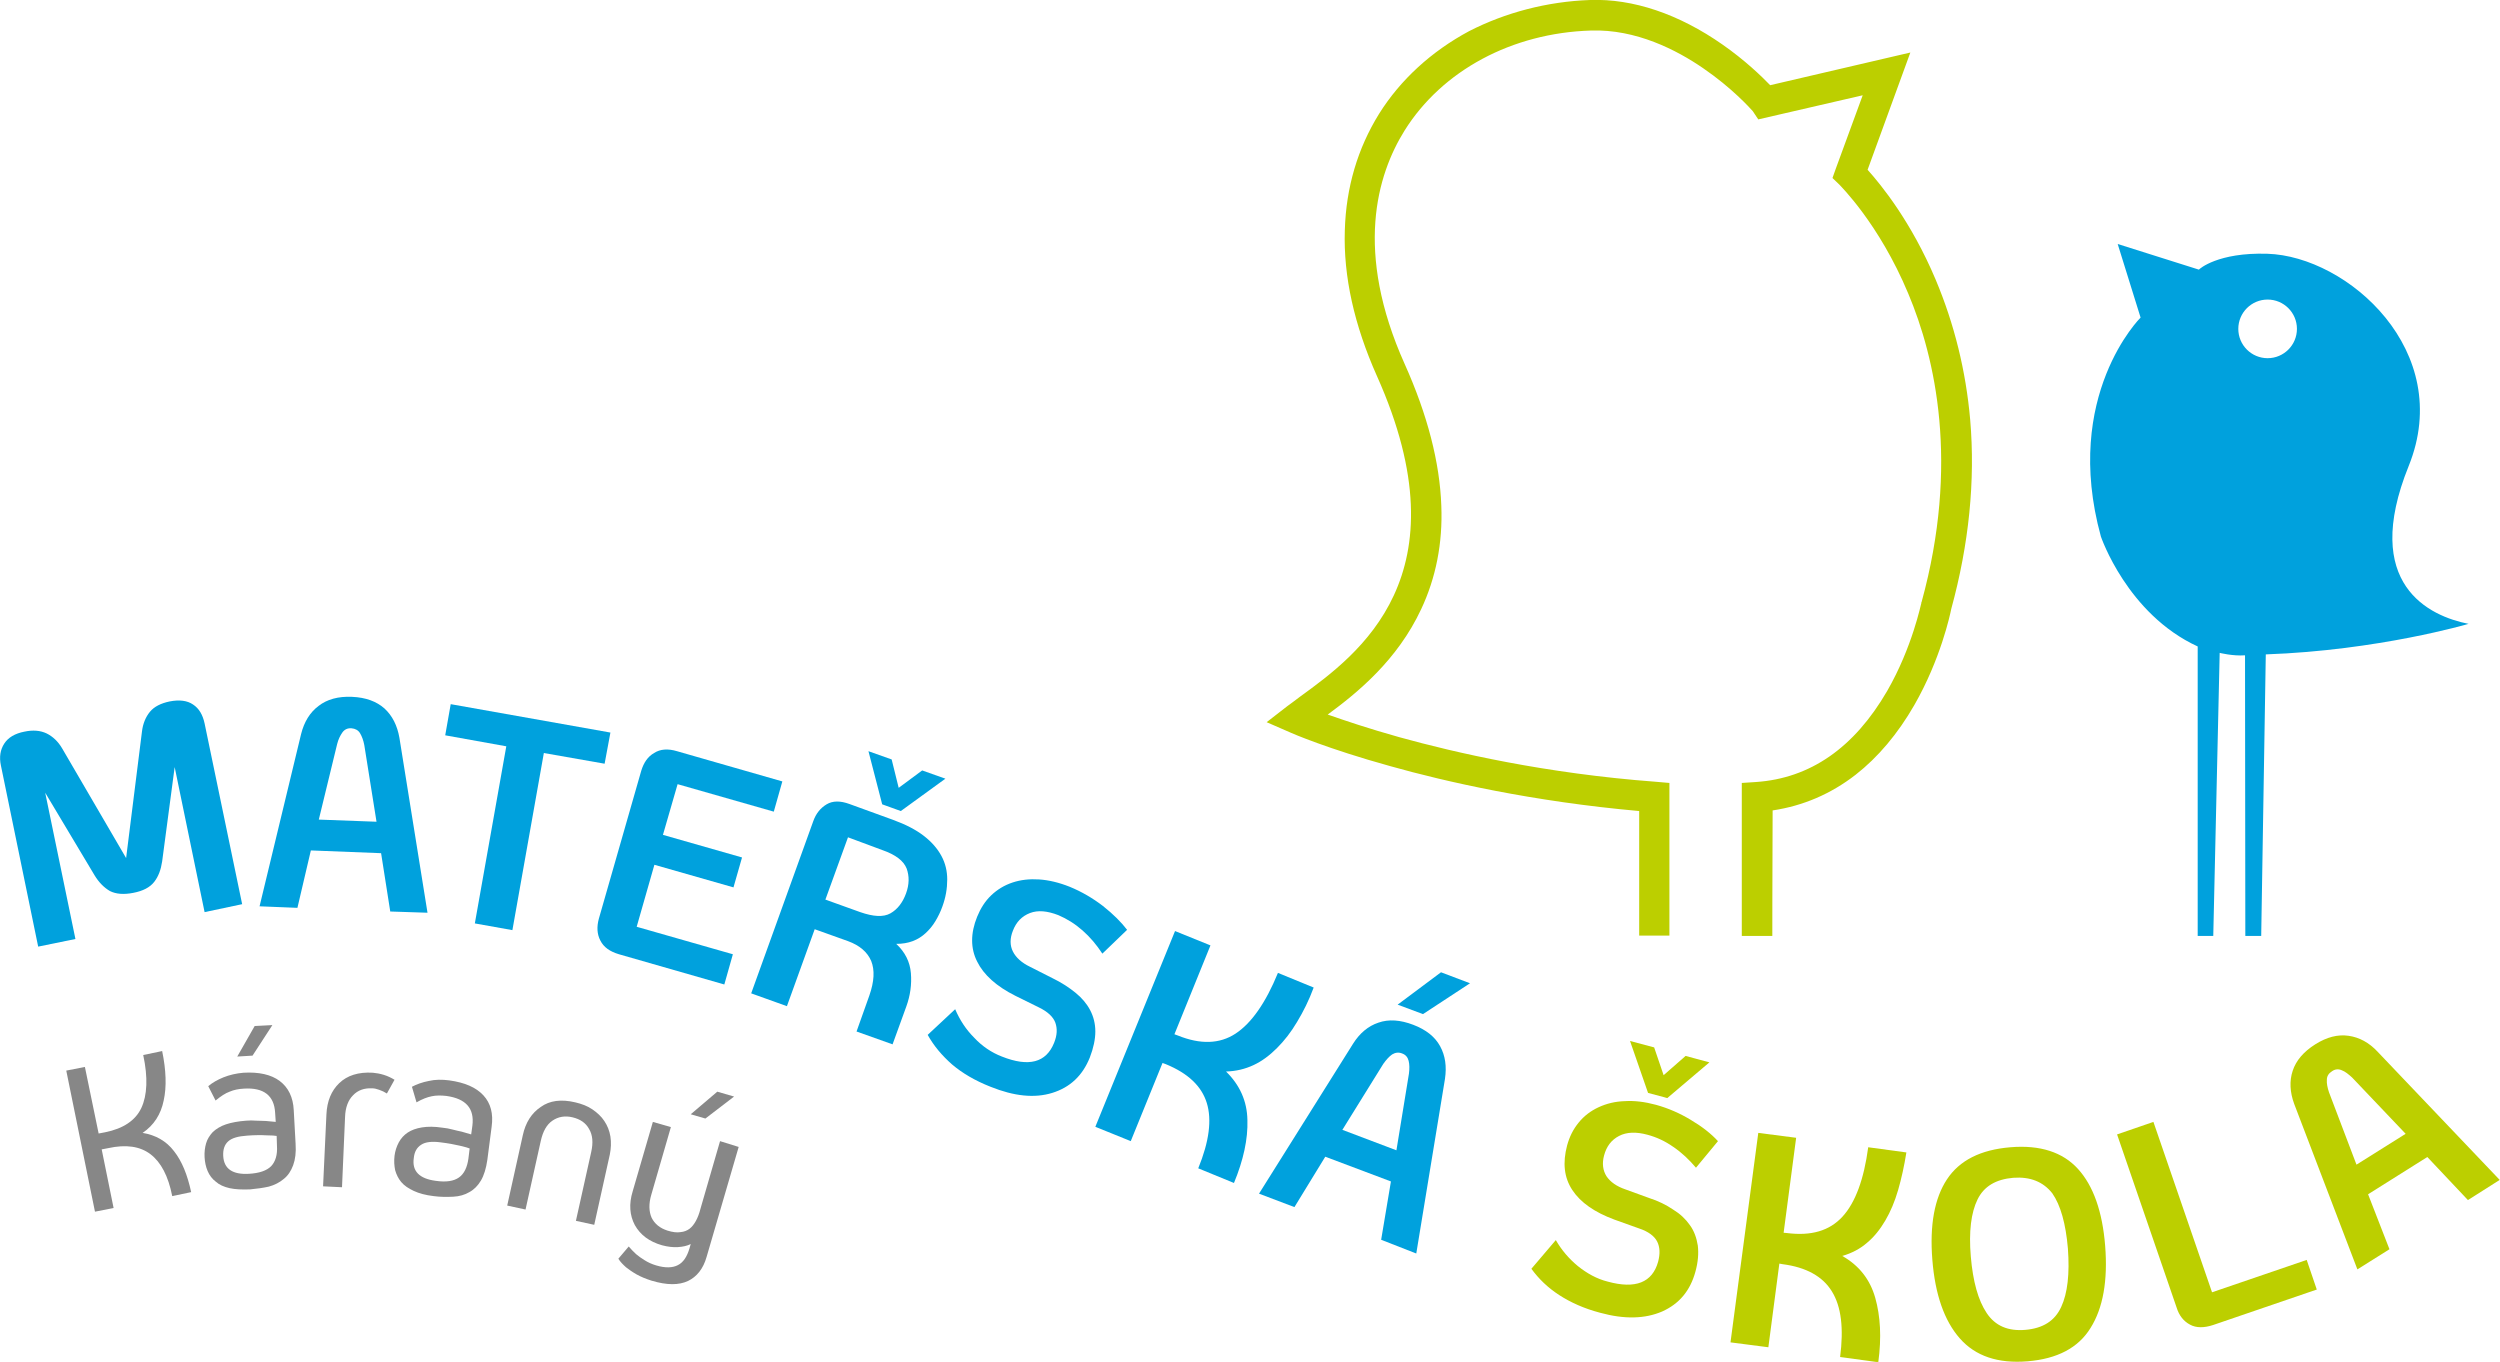 <?xml version="1.0" encoding="utf-8"?>
<!-- Generator: Adobe Illustrator 21.0.0, SVG Export Plug-In . SVG Version: 6.00 Build 0)  -->
<svg version="1.2" baseProfile="tiny" id="Vrstva_1"
	 xmlns="http://www.w3.org/2000/svg" xmlns:xlink="http://www.w3.org/1999/xlink" x="0px" y="0px" viewBox="0 0 818.7 446"
	 overflow="scroll" xml:space="preserve">
<g>
	<g>
		<path fill="#BCCF00" d="M580.4,306.5l-10,0c0-0.2,0-19.3,0-45.5v-4.6l4.6-0.3c17.8-1.2,32.2-11.2,43-29.8
			c8.3-14.4,11.1-28.7,11.2-28.8l0-0.2l0.1-0.2c12.4-45.2,4.5-79.9-4.4-101c-9.6-23-22.4-35.4-22.5-35.6l-2.3-2.2l1.1-3.1l8.8-24
			l-34.2,7.9l-1.8-2.7c-0.9-1-6.8-7.6-16.3-14.1C549.1,16.4,535.8,9.5,521,10c-25.9,0.8-48.7,13.1-61,32.7
			c-9.1,14.6-16.5,39.7,0,76.5c7.5,16.7,11.5,32.3,12,46.4c0.5,12.3-1.8,23.7-6.6,33.9c-7.8,16.7-20.8,27.3-30.6,34.5
			c5.4,1.9,13.4,4.6,23.4,7.4c18.4,5.1,47.9,11.9,83.9,14.6l4.6,0.4v50h-9.9v-40.8c-34.8-3.1-63.4-9.6-81.5-14.7
			c-20.6-5.7-32.3-10.8-32.7-11l-7.8-3.4l6.7-5.2c1.3-1,2.8-2,4.3-3.2c19-13.8,54.4-39.6,25.1-105c-7.4-16.6-11-32.6-10.5-47.7
			c0.4-14,4.2-26.8,11.2-38.1c7-11.2,17.2-20.5,29.5-27.1C493,4.1,506.7,0.5,520.7,0c14.1-0.5,29.1,4.6,43.4,14.6
			c7.3,5.1,12.7,10.3,15.6,13.3l45.9-10.7l-14,38.4c4.4,4.9,14.3,17,22.3,36c6.1,14.5,9.9,29.9,11.3,45.9
			c1.7,19.9-0.4,40.7-6.2,61.9c-0.4,2-3.5,16.5-12.1,31.5c-5.4,9.4-11.9,17.1-19.2,22.8c-8.1,6.3-17.2,10.2-27.2,11.7
			C580.4,289.4,580.4,306.3,580.4,306.5z"/>
	</g>
	<path fill="#00A1DD" d="M788.8,152.6c15.2-37.6-20-68.7-46.3-69.5c-16.2-0.5-22.3,5-22.4,5.2l-26.6-8.4l7.5,24.1
		c0,0-25.7,25.5-13,71.7c0,0,8.6,25.4,31.7,36c0,13.5,0,94.8,0,94.8h5.1l2.1-92.7c0,0,4.3,1.1,8.3,0.8c0,17.4,0.1,91.9,0.1,91.9h5.2
		l1.5-92.2c36.9-1.3,66.4-10,66.4-10C795.7,201.8,773.1,191.5,788.8,152.6z M742.6,117.3c-5.3,0-9.6-4.3-9.6-9.6
		c0-5.3,4.3-9.6,9.6-9.6c5.3,0,9.6,4.3,9.6,9.6C752.2,113,747.9,117.3,742.6,117.3z"/>
	<path fill="#00A1DD" d="M41.3,281l5.2-41.5c0.3-2.5,1.2-4.7,2.6-6.4c1.4-1.7,3.6-2.8,6.5-3.4c3.1-0.6,5.7-0.3,7.6,1
		c2,1.3,3.2,3.4,3.8,6.2l12.3,59.2L67,298.7l-9.8-47.5l-4.1,30.9c-0.4,2.7-1.2,4.9-2.6,6.7c-1.4,1.8-3.7,3-6.9,3.6
		c-3.1,0.6-5.6,0.4-7.6-0.6c-1.9-1.1-3.6-2.8-5-5.1l-16.2-27.1l9.9,47.9L12.5,310L0.3,250.7c-0.6-2.8-0.2-5.2,1.1-7.2
		c1.3-2,3.5-3.3,6.6-3.9c2.8-0.6,5.2-0.4,7.3,0.6c2,1,3.7,2.6,5,4.8L41.3,281z"/>
	<path fill="#00A1DD" d="M127.8,298.5l-3-19.1l-23-0.9l-4.4,18.8l-12.4-0.5l13.6-56.4c1-4,2.9-7.1,5.7-9.2c2.8-2.2,6.5-3.2,11-3
		c4.5,0.2,8,1.5,10.6,3.8c2.6,2.4,4.2,5.6,4.9,9.6l9.2,57.3L127.8,298.5z M123.3,269.1l-4-25.1c-0.3-1.6-0.8-2.9-1.4-3.9
		c-0.6-1-1.6-1.5-2.8-1.6c-1.3-0.1-2.3,0.4-3,1.4c-0.7,1-1.3,2.2-1.7,3.8l-6,24.7L123.3,269.1z"/>
	<path fill="#00A1DD" d="M198,250.1l-19.9-3.5l-10.3,58l-12.3-2.2l10.3-58l-20-3.6l1.8-10.2l52.3,9.3L198,250.1z"/>
	<path fill="#00A1DD" d="M237.2,322.4l-34.5-9.9c-3-0.9-5-2.3-6.1-4.5c-1.1-2.1-1.2-4.5-0.5-7.1l13.9-48.5c0.8-2.6,2.1-4.6,4.2-5.8
		c2-1.3,4.5-1.5,7.5-0.6l34.5,9.9l-2.8,9.9l-31.5-9l-4.8,16.6l25.9,7.4l-2.8,9.8l-25.9-7.4l-5.8,20.3l31.5,9L237.2,322.4z"/>
	<path fill="#00A1DD" d="M308.6,296.9c-0.6,1.7-1.4,3.3-2.3,4.8c-0.9,1.5-2,2.8-3.2,3.9c-1.2,1.1-2.6,2-4.2,2.6
		c-1.6,0.6-3.4,0.9-5.4,0.9c2.9,2.7,4.5,5.9,4.8,9.6c0.3,3.7-0.2,7.3-1.5,10.9l-4.5,12.4l-11.8-4.2l4.2-11.8
		c1.6-4.6,1.8-8.3,0.6-11.3c-1.3-3-3.8-5.1-7.6-6.5l-10.9-3.9l-9.1,25.2l-11.7-4.2l20.3-56.3c0.9-2.6,2.4-4.4,4.4-5.6
		c2-1.2,4.5-1.2,7.5-0.1l14.3,5.2c4.1,1.5,7.4,3.2,10,5.2c2.6,2,4.5,4.2,5.8,6.6c1.3,2.4,1.9,5,1.9,7.7
		C310.2,291,309.7,293.9,308.6,296.9z M277.7,274.2l-7.4,20.4l11.4,4.1c4.3,1.5,7.6,1.7,9.9,0.4c2.3-1.3,4-3.5,5.1-6.5
		c1.1-3,1.1-5.7,0.2-8.2c-1-2.5-3.6-4.5-7.9-6L277.7,274.2z M292,248.7l2.3,9.3l7.7-5.7l7.6,2.7L295,265.6l-6.1-2.2l-4.5-17.4
		L292,248.7z"/>
	<path fill="#00A1DD" d="M352.2,325.1c2.1,1.7,3.7,3.6,4.8,5.7c1.1,2.1,1.7,4.4,1.7,7c0,2.5-0.6,5.4-1.8,8.5
		c-2.4,6-6.5,9.8-12.3,11.6c-5.8,1.8-12.5,1.1-20.2-2c-5.1-2-9.3-4.5-12.6-7.3c-3.3-2.9-6-6.1-8-9.7l9-8.4c1.5,3.5,3.5,6.6,6.2,9.3
		c2.6,2.8,5.7,4.9,9.1,6.2c8.8,3.5,14.5,2,17.1-4.5c1-2.5,1.1-4.6,0.4-6.6c-0.7-1.9-2.5-3.6-5.4-5l-7.7-3.8
		c-6.2-3.1-10.4-6.9-12.5-11.2c-2.2-4.3-2.2-9.3,0-14.7c1.1-2.7,2.6-5.1,4.6-7c2-1.9,4.3-3.3,7-4.2c2.7-0.9,5.6-1.2,8.7-1
		c3.1,0.2,6.5,1,10,2.4c3.9,1.6,7.5,3.7,10.9,6.3c3.4,2.7,6,5.3,7.9,7.8l-8.1,7.8c-1.9-2.9-4-5.4-6.5-7.6c-2.5-2.2-5.1-3.8-7.9-5
		c-3.6-1.4-6.7-1.7-9.3-0.7c-2.6,1-4.5,2.9-5.6,5.8c-1,2.5-1,4.8,0,6.8c1,2,2.9,3.7,5.6,5l7.3,3.7
		C347.7,321.8,350.1,323.4,352.2,325.1z"/>
	<path fill="#00A1DD" d="M424.8,334.6c-2,3.4-4.2,6.2-6.6,8.6c-2.4,2.4-4.9,4.3-7.7,5.6c-2.8,1.3-5.7,2-9,2.1
		c4.5,4.4,6.9,9.7,7,15.9c0.2,6.2-1.3,13.1-4.4,20.6l-11.7-4.8c3.6-8.8,4.5-15.9,2.8-21.4c-1.7-5.5-6.1-9.7-13.4-12.7l-1.1-0.4
		l-10.4,25.6l-11.6-4.7l26.1-64.1l11.6,4.7l-11.8,29.1l1.1,0.4c7.4,3,13.7,2.8,18.9-0.6c5.2-3.4,9.9-10.1,13.9-19.9l11.7,4.8
		C428.7,327.5,426.8,331.3,424.8,334.6z"/>
	<path fill="#00A1DD" d="M452.3,406l3.2-19.1l-21.5-8.1l-10.1,16.5l-11.6-4.4l30.8-49.1c2.2-3.5,5-5.8,8.3-6.9
		c3.4-1.2,7.2-0.9,11.4,0.7c4.2,1.6,7.1,3.9,8.8,7c1.7,3.1,2.2,6.6,1.6,10.7l-9.4,57.2L452.3,406z M457.3,376.7l4.1-25.1
		c0.2-1.6,0.2-3-0.1-4.2c-0.3-1.2-1-2-2.1-2.4c-1.2-0.5-2.3-0.3-3.3,0.3c-1,0.7-1.9,1.7-2.9,3.1L439.6,370L457.3,376.7z
		 M471.9,318.4l9.5,3.6L466,332.1l-8.3-3.1L471.9,318.4z"/>
	<path fill="#BCCF00" d="M547.9,396.1c2.3,1.4,4.1,3.1,5.5,5.1c1.4,1.9,2.2,4.2,2.6,6.7c0.3,2.5,0.1,5.4-0.8,8.6
		c-1.7,6.2-5.3,10.5-10.9,13c-5.6,2.4-12.3,2.6-20.3,0.4c-5.3-1.4-9.7-3.4-13.4-5.8c-3.7-2.4-6.7-5.3-9.1-8.6l8-9.4
		c1.9,3.3,4.3,6.1,7.2,8.5c3,2.4,6.2,4.2,9.8,5.1c9.1,2.5,14.6,0.3,16.5-6.5c0.7-2.6,0.6-4.8-0.3-6.6c-0.9-1.8-2.9-3.3-5.9-4.3
		l-8.1-2.9c-6.5-2.4-11.1-5.6-13.8-9.7c-2.7-4.1-3.2-8.9-1.7-14.6c0.8-2.9,2-5.3,3.8-7.5c1.7-2.1,3.9-3.8,6.5-5
		c2.6-1.2,5.4-1.9,8.6-2c3.1-0.2,6.5,0.2,10.2,1.2c4,1.1,7.9,2.8,11.5,5c3.7,2.2,6.6,4.5,8.8,6.9l-7.2,8.7c-2.2-2.6-4.6-4.9-7.4-6.8
		c-2.7-1.9-5.5-3.2-8.5-4c-3.7-1-6.8-0.9-9.3,0.4c-2.5,1.3-4.1,3.4-4.9,6.4c-0.7,2.6-0.4,4.9,0.8,6.8c1.3,1.9,3.3,3.3,6.2,4.3
		l7.7,2.8C543.1,393.3,545.7,394.6,547.9,396.1z M541.7,343l3.1,9.1l7.2-6.3l7.8,2.1L546,359.6l-6.3-1.7l-5.9-17L541.7,343z"/>
	<path fill="#BCCF00" d="M621.6,389.7c-1.1,3.8-2.5,7.1-4.2,10c-1.7,2.9-3.7,5.4-6,7.3c-2.3,2-5,3.4-8.1,4.3
		c5.5,3.1,9.1,7.7,10.8,13.7c1.7,6,2.1,13,1,21.1l-12.5-1.7c1.2-9.4,0.4-16.5-2.7-21.5c-3-4.9-8.4-7.9-16.1-8.9l-1.1-0.2l-3.6,27.4
		l-12.4-1.6l9.1-68.6l12.4,1.6l-4.1,31.1l1.1,0.1c7.9,1,13.9-0.7,18.2-5.4c4.2-4.6,7-12.2,8.4-22.7l12.5,1.7
		C623.6,381.8,622.7,385.9,621.6,389.7z"/>
	<path fill="#BCCF00" d="M664,445.8c-9.7,0.8-17.1-1.7-22.2-7.5c-5.1-5.8-8.1-14.4-9-25.8c-0.9-11.3,0.7-20.1,4.8-26.3
		c4.1-6.2,11-9.7,20.8-10.5c9.7-0.8,17.1,1.6,22.1,7.1c5,5.5,8,13.9,8.9,25.2c0.9,11.4-0.7,20.4-4.8,26.9
		C680.6,441.4,673.7,445,664,445.8z M659.3,385.7c-5.7,0.5-9.6,2.8-11.7,7.1c-2.1,4.3-2.9,10.5-2.2,18.7c0.7,8.2,2.4,14.3,5.2,18.5
		c2.8,4.2,7,6,12.7,5.5c5.7-0.5,9.6-2.9,11.7-7.5c2.1-4.5,2.8-10.9,2.2-19.1c-0.7-8.2-2.4-14.2-5.1-18.1
		C669.1,387,664.9,385.3,659.3,385.7z"/>
	<path fill="#BCCF00" d="M758.7,422.3l-33.9,11.6c-3,1-5.6,1-7.6-0.1c-2.1-1.1-3.6-3-4.4-5.6l-19.5-56.7l11.9-4.1l19.2,55.8l31-10.6
		L758.7,422.3z"/>
	<path fill="#BCCF00" d="M808.2,393l-13.3-14.1l-19.4,12.2l7,18l-10.5,6.6l-20.7-54.2c-1.4-3.8-1.6-7.5-0.5-10.8
		c1.1-3.4,3.6-6.3,7.4-8.7c3.8-2.4,7.4-3.3,10.9-2.8c3.5,0.5,6.7,2.2,9.5,5.2l40,42L808.2,393z M787.8,371.3l-17.5-18.4
		c-1.2-1.1-2.3-2-3.4-2.4c-1.1-0.5-2.2-0.4-3.2,0.3c-1.1,0.7-1.7,1.6-1.7,2.8c-0.1,1.2,0.2,2.6,0.7,4.1l9,23.7L787.8,371.3z"/>
	<g>
		<path fill="#878787" d="M46.7,371c4.3,0.7,7.8,2.7,10.3,6c2.6,3.3,4.4,7.8,5.6,13.4l-6.2,1.3c-1.3-6.6-3.7-11.1-7.1-13.7
			c-3.4-2.6-8-3.3-13.9-2l-2.1,0.4l3.9,19.2l-6.1,1.2l-9.4-46.2l6.1-1.2l4.5,21.8l2.1-0.4c6-1.2,10-3.9,11.9-8
			c1.9-4.1,2.2-9.9,0.6-17.3l6.2-1.3c1.3,6.3,1.5,11.7,0.5,16.2C52.7,364.9,50.4,368.5,46.7,371z"/>
		<path fill="#878787" d="M81.9,389.5c-2.6,0.1-4.9,0-6.7-0.4c-1.8-0.4-3.4-1.1-4.5-2.1c-1.2-0.9-2.1-2.1-2.7-3.5
			c-0.6-1.4-0.9-2.9-1-4.5c-0.1-1.7,0.1-3.2,0.5-4.6c0.4-1.4,1.2-2.6,2.2-3.7c1.1-1,2.5-1.9,4.3-2.5c1.8-0.6,4-1,6.6-1.2
			c1.1-0.1,2.2-0.1,3.4,0c1.1,0,2.2,0.1,3.1,0.1c1.1,0.1,2.2,0.2,3.2,0.3l-0.2-3c-0.3-5.6-3.7-8.3-10.2-7.9c-1.8,0.1-3.3,0.4-4.7,1
			c-1.4,0.5-2.9,1.5-4.6,2.9l-2.4-4.7c1.3-1.1,3-2.1,5-2.9c2-0.8,4.2-1.3,6.5-1.5c5.1-0.3,9.1,0.6,11.9,2.7c2.8,2.1,4.4,5.3,4.6,9.6
			l0.6,10.9c0.2,2.9-0.1,5.2-0.8,7.1c-0.7,1.9-1.7,3.4-3.1,4.5c-1.3,1.1-3,2-4.9,2.5C86.2,389,84.1,389.3,81.9,389.5z M90.6,372
			c-0.5-0.1-1.6-0.2-3.3-0.2c-1.7-0.1-3.9-0.1-6.4,0.1c-3,0.2-5,0.8-6.2,1.9c-1.2,1.1-1.7,2.7-1.6,4.7c0.2,4.3,3.1,6.2,8.4,5.9
			c3.4-0.2,5.8-1,7.3-2.5c1.4-1.5,2.1-3.7,1.9-6.7L90.6,372z M83.4,336l5.8-0.3l-6.5,10l-5,0.3L83.4,336z"/>
		<path fill="#878787" d="M126.7,358.1c-0.8-0.5-1.6-0.9-2.5-1.2c-0.8-0.3-1.6-0.5-2.4-0.5c-2.5-0.1-4.6,0.6-6.2,2.3
			c-1.6,1.6-2.5,4-2.6,7.1l-1,23l-6.2-0.3l1.1-23.6c0.2-4.3,1.6-7.7,4.2-10.2c2.6-2.5,6.3-3.7,11-3.4c1.1,0.1,2.3,0.3,3.6,0.7
			c1.3,0.4,2.5,1,3.5,1.6L126.7,358.1z"/>
		<path fill="#878787" d="M142,391.7c-2.6-0.3-4.8-0.9-6.5-1.7c-1.7-0.8-3.1-1.7-4.1-2.9c-1-1.2-1.6-2.5-2-3.9
			c-0.3-1.5-0.4-3-0.2-4.7c0.2-1.6,0.7-3.1,1.4-4.4c0.7-1.3,1.7-2.4,2.9-3.2c1.2-0.8,2.8-1.4,4.7-1.7c1.9-0.3,4.1-0.3,6.7,0.1
			c1.1,0.1,2.2,0.3,3.3,0.6c1.1,0.3,2.1,0.5,3,0.7c1.1,0.3,2.1,0.6,3.1,0.9l0.4-2.9c0.7-5.6-2.1-8.8-8.5-9.7
			c-1.8-0.2-3.4-0.2-4.8,0.1c-1.5,0.3-3.1,0.9-5,2l-1.5-5.1c1.5-0.8,3.4-1.5,5.5-1.9c2.1-0.5,4.4-0.5,6.7-0.2
			c5.1,0.7,8.8,2.3,11.2,4.9c2.4,2.6,3.3,6,2.7,10.3l-1.4,10.8c-0.4,2.8-1.1,5.1-2.1,6.8c-1,1.7-2.3,3-3.8,3.8
			c-1.5,0.9-3.3,1.4-5.3,1.5C146.3,392,144.2,392,142,391.7z M153.8,376.1c-0.4-0.2-1.5-0.5-3.2-0.9c-1.7-0.4-3.8-0.8-6.3-1.1
			c-2.9-0.4-5.1-0.1-6.4,0.8c-1.4,0.9-2.2,2.3-2.4,4.4c-0.6,4.2,1.8,6.7,7.2,7.4c3.4,0.5,5.9,0.1,7.6-1.1c1.7-1.2,2.7-3.3,3.1-6.2
			L153.8,376.1z"/>
		<path fill="#878787" d="M188.4,361c2.1,0.5,4,1.2,5.6,2.3c1.6,1.1,2.9,2.3,3.9,3.8c1,1.5,1.7,3.2,2,5.1c0.3,1.9,0.2,3.9-0.2,5.9
			l-5.1,23l-6-1.3l5-22.5c0.7-3.1,0.5-5.6-0.7-7.6c-1.1-2-2.9-3.2-5.4-3.8c-2.5-0.6-4.7-0.2-6.6,1.1c-1.9,1.3-3.1,3.5-3.8,6.6
			l-5,22.5l-6-1.3l5.1-23c0.9-4.2,2.9-7.3,5.9-9.3C180,360.4,183.8,359.9,188.4,361z"/>
		<path fill="#878787" d="M241.9,375.6l-10.5,36c-1.1,3.9-3.2,6.5-6.1,7.9c-3,1.4-6.9,1.4-11.9-0.1c-1.9-0.6-3.6-1.3-5-2.1
			s-2.5-1.6-3.4-2.3c-1-0.9-1.9-1.8-2.5-2.8l3.4-4c0.7,0.8,1.5,1.7,2.4,2.5c0.8,0.7,1.7,1.3,2.8,2c1.1,0.7,2.4,1.3,3.8,1.7
			c3,0.9,5.4,0.8,7.1-0.1c1.8-0.9,3-2.8,3.8-5.5l0.4-1.4c-1.2,0.6-2.6,0.9-4.2,1c-1.6,0.1-3.3-0.1-5.2-0.6c-4.2-1.2-7.1-3.4-8.9-6.6
			c-1.7-3.2-2-6.9-0.7-11.1l6.6-22.7l5.9,1.7l-6.4,22.1c-0.9,3-0.8,5.6,0.1,7.6c1,2,2.7,3.4,5.2,4.2c1.6,0.5,3.1,0.7,4.2,0.5
			c1.2-0.1,2.2-0.5,3-1.1c0.8-0.6,1.5-1.5,2.1-2.6c0.6-1.1,1.1-2.4,1.5-4l6.4-22.1L241.9,375.6z M234.9,357.5l5.5,1.6l-9.4,7.2
			l-4.8-1.4L234.9,357.5z"/>
	</g>
</g>
</svg>
